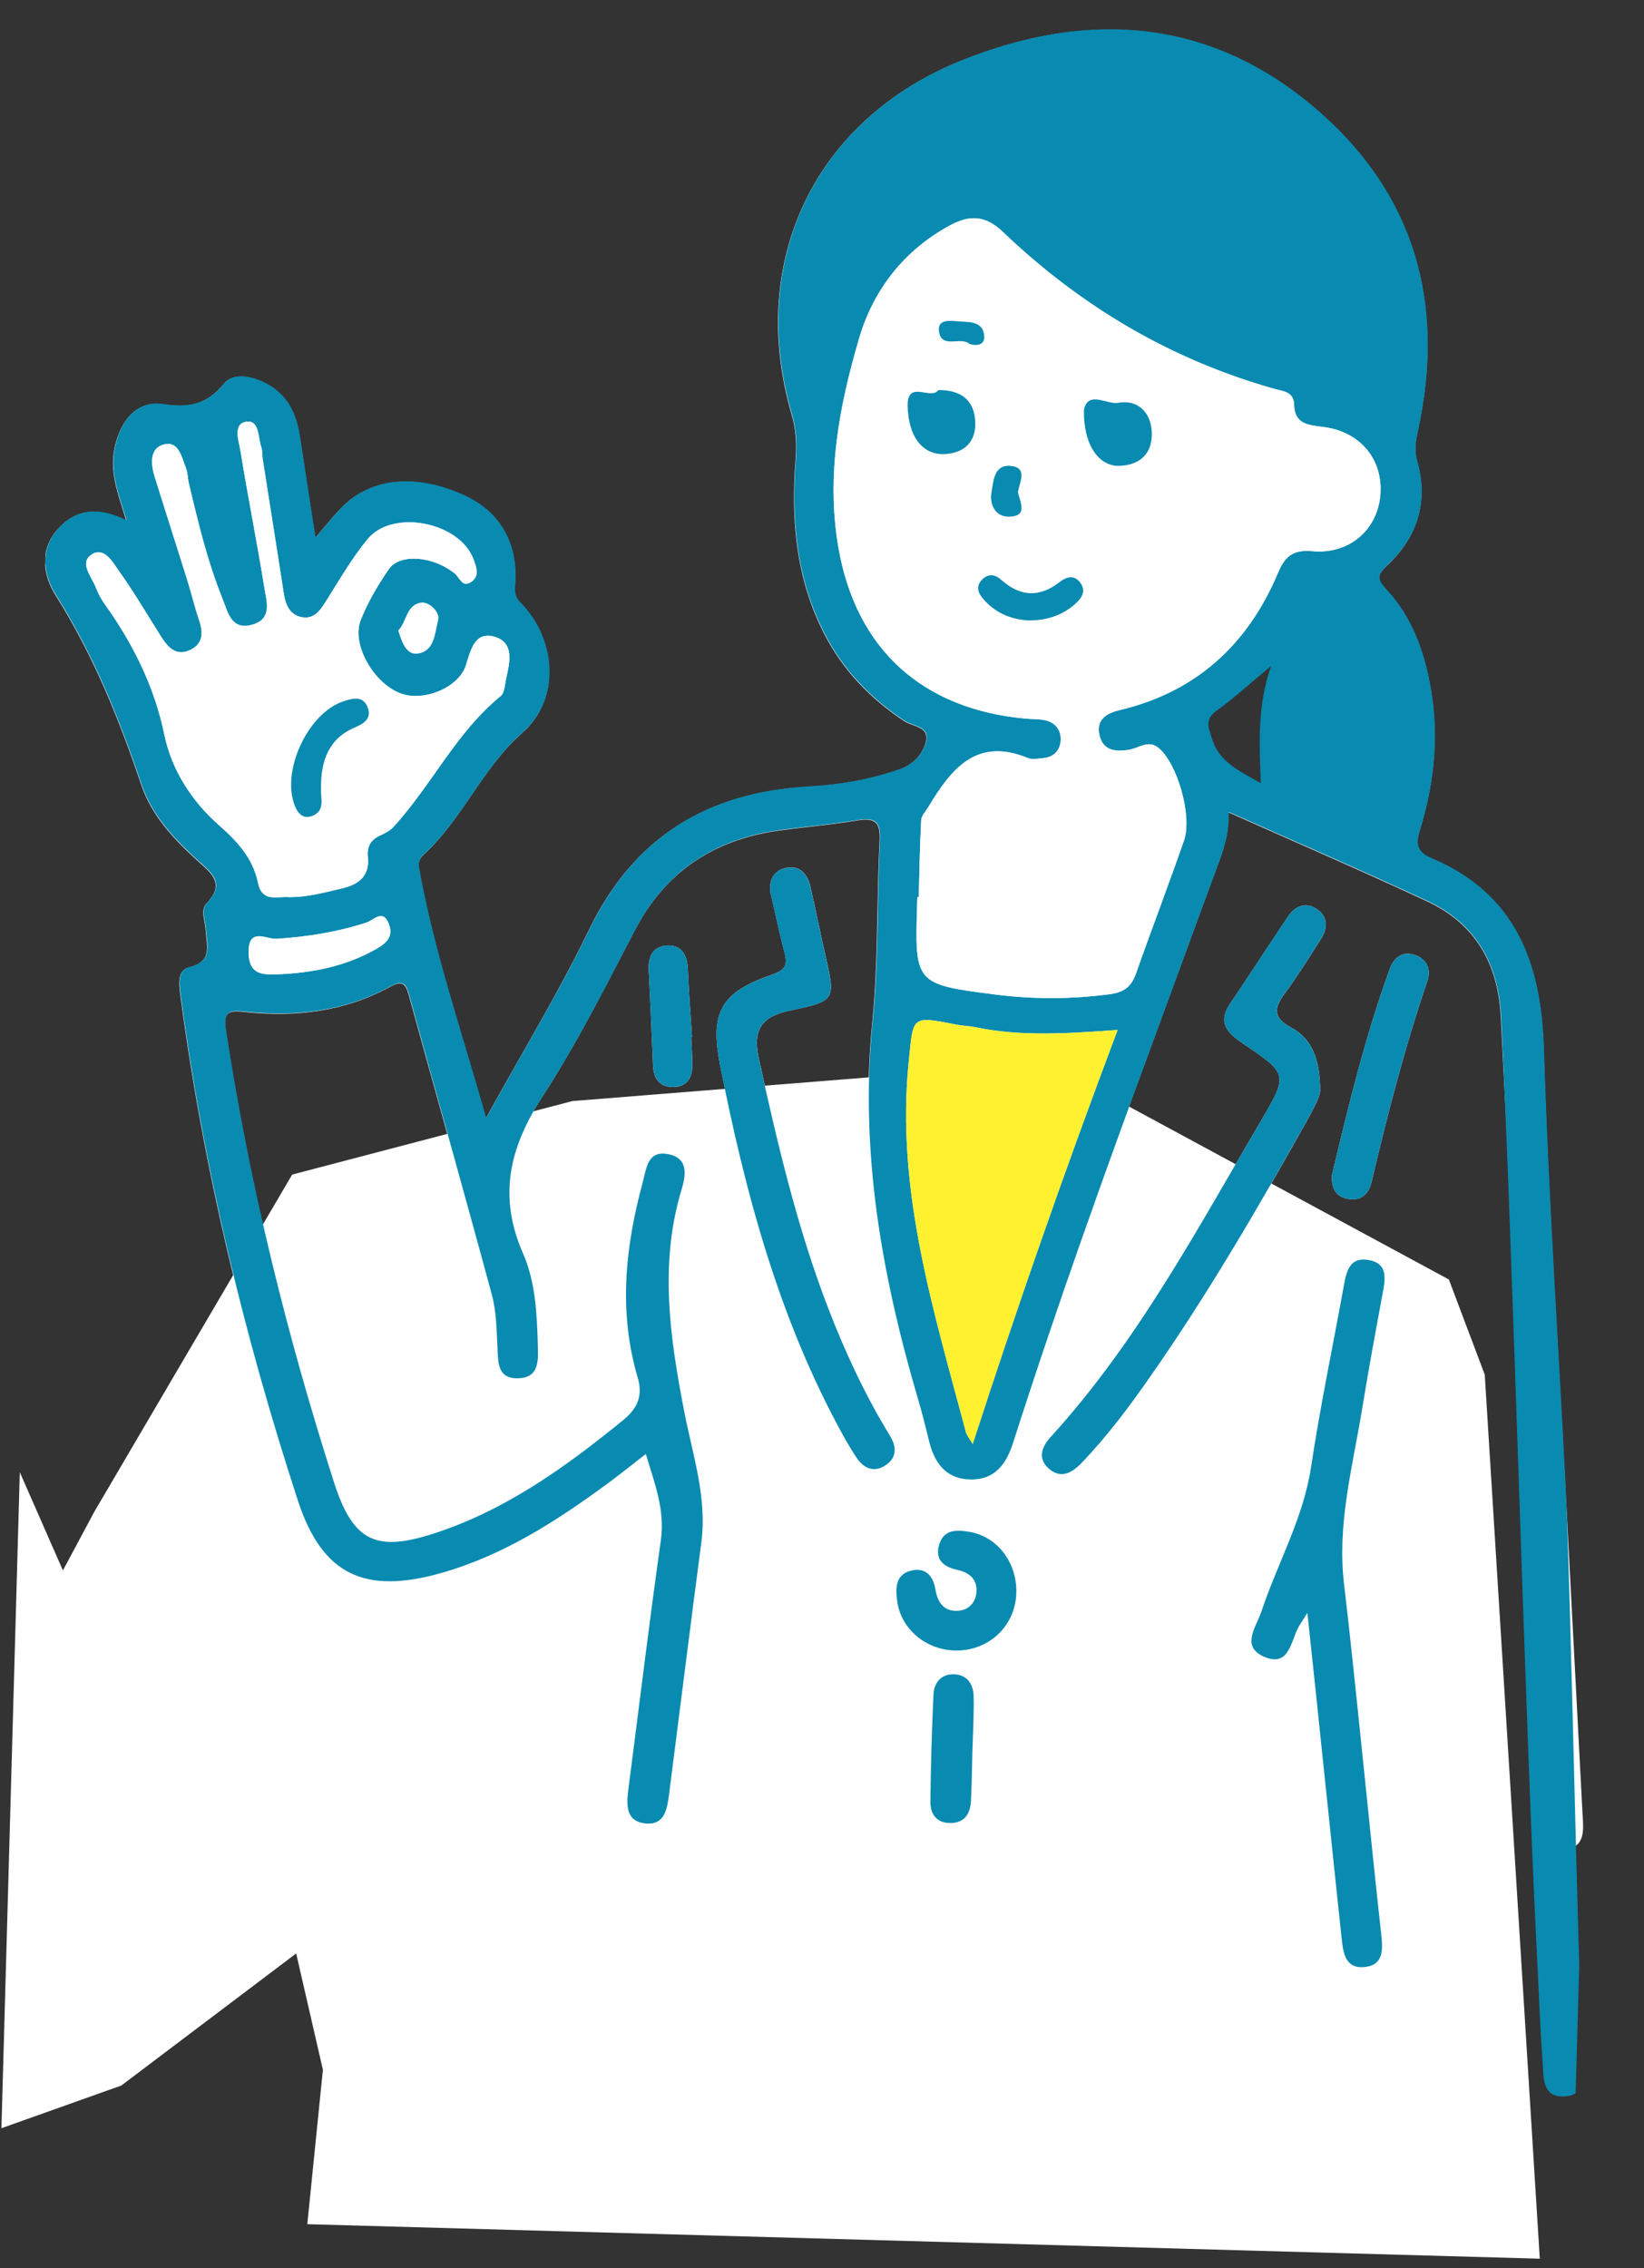 <svg width="108" height="149" viewBox="0 0 108 149" fill="none" xmlns="http://www.w3.org/2000/svg">
<rect x="0" y="0" width="108" height="149" fill="#333333" stroke="none"/>
<g clip-path="url(#clip0_75_3695)">
<path d="M68.873 69.832L95.182 84.057L97.538 90.307L102.201 165.212L82.219 166.061L18.495 162.883L21.212 135.972L19.456 128.333L7.971 137.009L-5.941 141.963L-10.1 139.88L-15.85 124.259L-21.638 89.802L-2.74 87.517L4.133 103.169L6.209 99.292L19.194 77.164L37.6 72.335L68.873 69.832Z" fill="white"/>
<path fill-rule="evenodd" clip-rule="evenodd" d="M34.202 69.407C33.46 70.711 32.702 72.047 31.935 73.436L31.914 73.459C31.462 71.85 30.994 70.283 30.535 68.743C29.351 64.778 28.22 60.984 27.518 57.068C27.428 56.542 27.637 56.328 27.924 56.056C29.124 54.935 30.038 53.598 30.958 52.253C31.952 50.798 32.953 49.334 34.329 48.124C36.855 45.897 36.489 41.982 34.219 39.654C33.832 39.253 33.783 38.976 33.826 38.457C34.052 35.736 32.831 33.636 30.506 32.569C27.315 31.1 24.36 31.383 22.425 33.367C22.083 33.716 21.769 34.089 21.372 34.561C21.175 34.794 20.959 35.051 20.709 35.34C20.601 34.636 20.496 33.962 20.395 33.308C20.146 31.701 19.916 30.218 19.695 28.732C19.452 27.106 18.807 25.793 17.202 25.079C16.32 24.685 15.268 24.542 14.726 25.197C13.584 26.573 12.468 26.826 10.665 26.561C8.902 26.297 7.817 27.789 7.495 29.598C7.261 30.928 7.651 32.163 8.102 33.593C8.164 33.793 8.228 33.996 8.292 34.203C6.49 33.309 4.985 33.417 3.786 34.776C2.566 36.159 2.832 37.806 3.665 39.128C6.118 43.028 7.82 47.224 9.283 51.568C9.958 53.571 11.421 55.142 12.993 56.562C13.045 56.609 13.098 56.656 13.15 56.703C13.957 57.419 14.751 58.125 13.586 59.327C13.263 59.66 13.35 60.115 13.436 60.565C13.47 60.745 13.505 60.924 13.512 61.094C13.52 61.267 13.54 61.442 13.559 61.615C13.654 62.444 13.743 63.231 12.405 63.56C11.627 63.751 11.755 64.691 11.851 65.398C11.858 65.446 11.864 65.493 11.87 65.538C13.368 76.799 16.026 87.805 19.542 98.586C21.155 103.522 23.974 104.786 29.016 103.347C33.035 102.201 36.5 99.975 39.832 97.531C40.359 97.144 40.876 96.738 41.444 96.294C41.747 96.056 42.064 95.808 42.405 95.545C42.486 95.817 42.57 96.085 42.653 96.35C43.161 97.977 43.635 99.494 43.392 101.223C42.863 104.966 42.387 108.718 41.911 112.47C41.699 114.141 41.487 115.812 41.27 117.481C41.136 118.533 41.026 119.703 42.428 119.819C43.671 119.922 43.813 118.817 43.937 117.86L43.941 117.832C44.141 116.258 44.341 114.684 44.541 113.11C45.037 109.194 45.534 105.277 46.051 101.366C46.352 99.088 45.854 96.909 45.359 94.742C45.21 94.088 45.061 93.436 44.934 92.782C43.99 87.901 43.275 83.071 44.751 78.18C45.038 77.234 45.202 76.139 43.943 75.86C42.701 75.586 42.495 76.461 42.285 77.352C42.253 77.489 42.221 77.626 42.185 77.76C41.044 81.998 40.605 86.24 41.874 90.529C42.215 91.687 41.888 92.527 40.916 93.32C37.181 96.365 33.303 99.16 28.68 100.704C24.725 102.022 23.192 101.371 21.918 97.398C18.81 87.695 16.372 77.821 14.834 67.731C14.652 66.529 14.966 66.359 16.03 66.478C19.39 66.847 22.645 66.463 25.65 64.817C26.446 64.385 26.658 64.651 26.864 65.403C27.556 67.923 28.256 70.441 28.956 72.958C30.079 77 31.203 81.041 32.293 85.091C32.546 86.029 32.59 87.029 32.634 88.016C32.642 88.179 32.649 88.341 32.657 88.503C32.661 88.581 32.664 88.66 32.668 88.74C32.705 89.645 32.743 90.58 33.968 90.573C35.378 90.566 35.343 89.446 35.313 88.459C35.312 88.416 35.31 88.375 35.309 88.333C35.248 86.302 35.144 84.204 34.338 82.368C32.677 78.591 33.452 75.385 35.628 72.044C37.573 69.053 39.23 65.869 40.881 62.694C41.16 62.158 41.439 61.622 41.719 61.088C43.73 57.243 46.906 55.172 51.125 54.571C51.857 54.466 52.593 54.381 53.328 54.296C54.337 54.179 55.345 54.063 56.345 53.896C57.544 53.694 57.846 54.08 57.785 55.263C57.706 56.793 57.676 58.327 57.645 59.86C57.596 62.313 57.547 64.766 57.302 67.2C56.445 75.696 57.915 83.86 60.288 91.943C60.556 92.847 60.786 93.763 61.008 94.678C61.358 96.121 62.116 97.185 63.719 97.218C65.322 97.25 66.077 96.232 66.535 94.799C69.404 85.811 72.598 76.933 75.861 68.082C76.411 66.592 76.956 65.101 77.502 63.61C78.277 61.492 79.051 59.374 79.837 57.261C79.855 57.214 79.872 57.167 79.89 57.119C80.32 55.962 80.75 54.808 80.697 53.364C82.096 53.989 83.482 54.602 84.857 55.209C87.861 56.537 90.812 57.842 93.738 59.206C96.912 60.683 98.415 63.306 98.59 66.786C99.192 78.635 99.811 90.485 100.431 102.335C100.607 105.717 100.784 109.099 100.961 112.481C100.998 113.201 101.031 113.92 101.065 114.64C101.134 116.145 101.203 117.65 101.315 119.152C101.324 119.273 101.329 119.401 101.335 119.531C101.376 120.496 101.424 121.608 102.834 121.48C104.103 121.364 104.034 120.282 103.973 119.338C103.967 119.243 103.961 119.15 103.957 119.059C103.751 115.052 103.539 111.045 103.327 107.039C103.15 103.7 102.972 100.361 102.8 97.022C102.661 94.343 102.511 91.664 102.361 88.985C101.987 82.296 101.613 75.607 101.405 68.914C101.23 63.243 99.545 58.719 93.991 56.384C92.853 55.905 93.069 55.191 93.308 54.4C93.322 54.35 93.337 54.301 93.352 54.252C94.222 51.3 94.512 48.313 93.98 45.254C93.556 42.81 92.751 40.543 91.035 38.714C90.412 38.051 90.486 37.748 91.124 37.149C93.096 35.292 93.841 33.007 93.095 30.344C92.903 29.665 92.973 29.038 93.122 28.368C95.008 19.835 92.861 12.502 86.106 6.895C79.197 1.158 71.324 0.736 63.232 3.957C53.501 7.83 49.084 17.161 52 27.22C52.293 28.218 52.347 29.166 52.266 30.195C51.953 34.148 52.292 38.009 54.137 41.62C55.365 44.025 57.16 45.889 59.405 47.377C59.556 47.476 59.751 47.547 59.949 47.62C60.47 47.81 61.013 48.008 60.825 48.744C60.61 49.586 59.971 50.246 59.065 50.562C57.138 51.231 55.135 51.573 53.117 51.687C46.477 52.059 41.641 54.98 38.686 61.101C37.343 63.88 35.814 66.571 34.202 69.407ZM85.543 106.521C85.626 106.389 85.737 106.216 85.888 105.973L85.895 105.981C86.039 107.306 86.179 108.588 86.316 109.84C86.666 113.056 86.995 116.071 87.317 119.083C87.32 119.11 87.323 119.137 87.326 119.164C87.426 120.107 87.541 121.189 88.759 121.108C90.162 121.017 90.036 119.877 89.916 118.798C89.687 116.78 89.474 114.76 89.262 112.74C88.961 109.87 88.659 107 88.31 104.137C87.928 101.018 88.491 98.013 89.053 95.007C89.208 94.181 89.363 93.356 89.498 92.528C89.909 90.002 90.373 87.486 90.841 84.971C91.027 83.977 91.189 82.971 89.854 82.775C88.669 82.605 88.456 83.54 88.293 84.453C88.056 85.763 87.806 87.07 87.557 88.377C87.05 91.038 86.542 93.698 86.138 96.376C85.808 98.584 84.972 100.6 84.137 102.615C83.688 103.698 83.239 104.781 82.869 105.893C82.802 106.095 82.706 106.308 82.609 106.524C82.221 107.388 81.807 108.308 83.055 108.849C84.327 109.403 84.675 108.484 85.009 107.605C85.096 107.375 85.182 107.148 85.284 106.951C85.34 106.841 85.405 106.738 85.543 106.521ZM85.909 73.533C86.341 72.761 86.728 71.981 86.721 71.656L86.725 71.656C86.715 69.537 86.162 68.226 84.814 67.503C83.55 66.822 83.726 66.169 84.435 65.215C85.144 64.257 85.785 63.246 86.426 62.236C86.543 62.05 86.661 61.865 86.779 61.68C87.225 60.974 87.262 60.228 86.504 59.724C85.743 59.215 85.077 59.526 84.602 60.231C83.965 61.181 83.333 62.137 82.702 63.093C82.07 64.048 81.439 65.004 80.801 65.954C79.954 67.217 80.67 67.887 81.67 68.564C84.596 70.541 84.627 70.587 82.867 73.582C82.251 74.629 81.642 75.68 81.033 76.732C77.457 82.903 73.879 89.078 69.027 94.402C68.403 95.087 68.162 95.859 68.944 96.514C69.717 97.161 70.431 96.759 71.058 96.106C72.743 94.351 74.194 92.403 75.581 90.416C79.366 85 82.687 79.296 85.909 73.533ZM51.674 57.009C50.825 57.168 50.486 57.825 50.621 58.689L50.629 58.685C50.726 59.104 50.82 59.523 50.913 59.943C51.112 60.837 51.312 61.73 51.547 62.615C51.764 63.433 51.531 63.752 50.707 64.037C47.342 65.198 46.623 66.517 47.306 69.97C48.964 78.386 51.171 86.619 55.341 94.204C55.631 94.731 55.941 95.256 56.276 95.76C56.752 96.472 57.422 96.758 58.175 96.26C58.923 95.765 58.923 95.063 58.468 94.319C56.849 91.668 55.542 88.872 54.425 85.975C52.357 80.62 51.058 75.059 49.834 69.468C49.423 67.59 50.1 66.76 51.925 66.381C54.901 65.763 54.884 65.688 54.23 62.795L54.226 62.779C54.067 62.081 53.918 61.379 53.769 60.678C53.597 59.867 53.424 59.055 53.236 58.246C53.051 57.445 52.56 56.843 51.674 57.009ZM91.313 63.62C89.696 68.044 88.59 72.613 87.5 77.21C87.464 77.927 87.653 78.558 88.456 78.742C89.331 78.945 89.891 78.523 90.094 77.676C91.147 73.232 92.277 68.81 93.757 64.484C94.031 63.68 93.743 62.974 92.885 62.718C92.116 62.49 91.572 62.913 91.313 63.62ZM58.938 105.178C59.175 107.004 60.793 108.384 62.729 108.43C64.818 108.484 66.528 107.013 66.743 104.978C66.964 102.873 65.644 100.977 63.701 100.639C62.864 100.494 62.001 100.454 61.7 101.464C61.409 102.446 61.968 102.937 62.904 103.137C63.716 103.31 64.254 103.8 64.136 104.69C64.049 105.357 63.565 105.794 62.903 105.825C62.012 105.865 61.591 105.264 61.459 104.453C61.303 103.503 60.786 102.936 59.817 103.194C58.815 103.458 58.827 104.343 58.938 105.178ZM63.861 116.003C63.868 115.687 63.876 115.37 63.884 115.054L63.884 115.058C63.893 114.654 63.908 114.249 63.922 113.845C63.952 113.038 63.982 112.231 63.961 111.427C63.939 110.607 63.502 109.982 62.596 109.997C61.796 110.007 61.358 110.576 61.325 111.313C61.215 113.665 61.141 116.017 61.12 118.371C61.114 119.199 61.548 119.799 62.486 119.768C63.425 119.738 63.743 119.101 63.786 118.282C63.828 117.524 63.844 116.763 63.861 116.003ZM45.462 68.121L45.462 68.117C45.462 68.118 45.462 68.12 45.462 68.121ZM45.462 68.117C45.458 68.117 45.428 68.116 45.409 68.119C45.417 68.321 45.427 68.523 45.437 68.725C45.458 69.129 45.478 69.532 45.48 69.936C45.489 70.788 45.147 71.408 44.213 71.411C43.299 71.409 42.93 70.827 42.897 69.961C42.813 67.877 42.725 65.792 42.616 63.711C42.571 62.845 42.903 62.18 43.777 62.119C44.782 62.05 45.148 62.746 45.187 63.689C45.235 64.8 45.311 65.911 45.387 67.02C45.412 67.386 45.438 67.751 45.462 68.117ZM78.231 47.324L84.046 42.615L84.164 52.969L79.988 51.838L78.231 47.324Z" fill="white"/>
<path d="M31.936 73.435C30.317 67.683 28.513 62.482 27.54 57.044C27.445 56.522 27.654 56.304 27.945 56.032C30.442 53.699 31.703 50.43 34.35 48.1C36.88 45.873 36.514 41.958 34.24 39.63C33.853 39.233 33.804 38.956 33.847 38.434C34.073 35.708 32.857 33.612 30.527 32.545C27.336 31.08 24.381 31.363 22.446 33.343C21.936 33.864 21.485 34.444 20.73 35.316C20.355 32.887 20.027 30.799 19.716 28.708C19.473 27.086 18.828 25.769 17.223 25.055C16.341 24.661 15.293 24.518 14.748 25.173C13.605 26.549 12.489 26.806 10.686 26.537C8.923 26.277 7.834 27.769 7.516 29.575C7.246 31.089 7.792 32.484 8.313 34.179C6.511 33.285 5.006 33.393 3.807 34.752C2.587 36.139 2.853 37.782 3.686 39.104C6.139 43.005 7.841 47.204 9.304 51.544C9.979 53.547 11.442 55.118 13.014 56.538C13.866 57.305 14.849 58.022 13.607 59.303C13.156 59.769 13.505 60.473 13.534 61.071C13.579 62.07 14.049 63.139 12.425 63.536C11.596 63.74 11.794 64.797 11.891 65.514C13.389 76.776 16.047 87.777 19.563 98.562C21.176 103.503 23.991 104.766 29.037 103.324C33.056 102.177 36.521 99.952 39.853 97.507C40.665 96.913 41.446 96.277 42.426 95.521C43.009 97.465 43.696 99.189 43.413 101.199C42.649 106.609 41.995 112.038 41.291 117.458C41.157 118.509 41.047 119.679 42.449 119.795C43.704 119.899 43.837 118.771 43.962 117.808C44.662 112.319 45.351 106.83 46.072 101.342C46.463 98.377 45.502 95.582 44.955 92.758C44.011 87.877 43.297 83.047 44.772 78.156C45.059 77.21 45.223 76.115 43.964 75.836C42.531 75.52 42.477 76.737 42.206 77.736C41.065 81.974 40.626 86.216 41.895 90.505C42.237 91.663 41.913 92.503 40.937 93.296C37.202 96.342 33.324 99.136 28.701 100.68C24.746 101.999 23.213 101.347 21.939 97.374C18.831 87.672 16.394 77.793 14.855 67.708C14.673 66.505 14.983 66.335 16.051 66.454C19.407 66.823 22.662 66.439 25.671 64.794C26.463 64.361 26.679 64.627 26.885 65.379C28.684 71.945 30.54 78.495 32.314 85.067C32.609 86.159 32.621 87.337 32.678 88.479C32.728 89.455 32.653 90.557 33.989 90.549C35.463 90.541 35.359 89.321 35.33 88.309C35.273 86.278 35.169 84.185 34.359 82.344C32.702 78.563 33.474 75.362 35.649 72.021C37.923 68.528 39.802 64.769 41.74 61.064C43.755 57.215 46.927 55.144 51.146 54.547C52.883 54.299 54.636 54.161 56.366 53.872C57.565 53.67 57.867 54.056 57.806 55.239C57.602 59.216 57.726 63.222 57.323 67.176C56.466 75.672 57.936 83.836 60.31 91.919C60.577 92.823 60.807 93.739 61.029 94.654C61.379 96.101 62.137 97.161 63.74 97.194C65.343 97.226 66.098 96.208 66.556 94.776C69.429 85.787 72.62 76.909 75.882 68.058C77.213 64.454 78.515 60.841 79.858 57.237C80.306 56.032 80.773 54.839 80.718 53.34C85.169 55.327 89.494 57.193 93.759 59.183C96.929 60.663 98.432 63.282 98.611 66.762C99.385 81.993 100.187 113.489 100.982 128.72C101.098 130.944 101.17 133.17 101.336 135.391C101.413 136.412 101.259 137.861 102.855 137.719C104.251 137.591 104.027 136.294 103.978 135.298C103.602 127.953 103.201 104.344 102.821 96.998C102.334 87.632 101.718 78.267 101.426 68.89C101.251 63.223 99.566 58.699 94.012 56.36C92.804 55.852 93.122 55.073 93.373 54.228C94.243 51.273 94.533 48.289 94.001 45.23C93.573 42.786 92.772 40.52 91.056 38.69C90.433 38.027 90.511 37.725 91.145 37.125C93.113 35.268 93.862 32.983 93.116 30.32C92.924 29.641 92.994 29.014 93.143 28.344C95.025 19.811 92.878 12.474 86.127 6.871C79.218 1.138 71.345 0.712 63.253 3.933C53.522 7.807 49.105 17.137 52.021 27.196C52.31 28.195 52.368 29.142 52.287 30.171C51.974 34.124 52.313 37.985 54.158 41.596C55.386 44.001 57.181 45.87 59.426 47.353C59.968 47.713 61.101 47.704 60.846 48.72C60.631 49.562 59.992 50.222 59.086 50.538C57.159 51.207 55.156 51.549 53.139 51.663C46.498 52.035 41.662 54.957 38.707 61.077C36.746 65.134 34.389 69.002 31.956 73.412L31.936 73.435ZM60.261 58.928C60.294 58.929 60.326 58.93 60.358 58.931C60.405 57.248 60.428 55.564 60.519 53.882C60.536 53.582 60.82 53.294 60.994 53.006C62.484 50.535 64.131 48.397 67.539 49.803C67.828 49.921 68.208 49.838 68.546 49.803C69.258 49.733 69.661 49.278 69.684 48.608C69.71 47.939 69.314 47.458 68.64 47.313C68.248 47.229 67.834 47.25 67.428 47.214C60.604 46.61 56.227 42.661 55.075 35.931C54.267 31.232 55.139 26.625 56.46 22.168C57.392 19.024 59.409 16.426 62.427 14.797C63.68 14.121 64.727 14.13 65.874 15.225C70.976 20.108 76.895 23.626 83.724 25.549C84.264 25.702 84.994 25.718 85.015 26.576C85.043 27.896 85.96 27.921 86.971 28.055C89.41 28.382 90.874 30.225 90.68 32.53C90.487 34.793 88.659 36.431 86.217 36.209C84.921 36.092 84.408 36.569 83.956 37.636C81.978 42.342 78.582 45.462 73.543 46.654C72.635 46.868 71.997 47.317 72.237 48.318C72.478 49.303 73.243 49.401 74.156 49.261C74.78 49.164 75.413 48.605 76.057 49.094C77.317 50.055 78.348 53.587 77.783 55.215C76.763 58.142 75.656 61.033 74.628 63.956C74.324 64.82 73.843 65.192 72.893 65.316C70.395 65.644 67.902 65.652 65.422 65.339C60.085 64.663 60.09 64.627 60.254 59.334C60.258 59.2 60.261 59.062 60.265 58.929L60.261 58.928ZM18.936 58.936C18.26 58.868 17.216 59.314 16.952 58.012C16.623 56.399 15.603 55.283 14.406 54.231C12.583 52.63 11.275 50.584 10.792 48.253C10.13 45.064 8.737 42.297 6.885 39.697C6.65 39.37 6.449 39.007 6.31 38.629C6.041 37.908 5.189 37.007 5.989 36.449C6.833 35.859 7.412 36.947 7.838 37.548C8.815 38.918 9.663 40.379 10.566 41.8C11.029 42.528 11.575 43.16 12.531 42.679C13.346 42.267 13.354 41.557 13.084 40.762C12.78 39.869 12.566 38.946 12.282 38.045C11.577 35.792 10.852 33.548 10.152 31.296C9.898 30.473 9.833 29.456 10.742 29.206C11.748 28.929 11.928 30.042 12.217 30.761C12.338 31.069 12.324 31.425 12.404 31.752C13.011 34.31 13.626 36.868 14.606 39.315C14.97 40.226 15.188 41.458 16.613 41.027C17.906 40.637 17.504 39.485 17.366 38.616C16.885 35.62 16.285 32.644 15.8 29.651C15.693 28.99 15.285 27.887 16.126 27.715C17.053 27.53 16.935 28.72 17.16 29.368C17.247 29.618 17.214 29.905 17.256 30.17C17.714 33.102 18.185 36.033 18.635 38.964C18.759 39.763 19.048 40.453 19.914 40.559C20.687 40.653 21.066 40.043 21.444 39.448C22.306 38.08 23.121 36.666 24.142 35.424C25.789 33.411 30.207 34.297 31.105 36.75C31.29 37.254 31.521 37.833 30.962 38.223C30.362 38.641 30.206 37.951 29.881 37.682C28.471 36.535 26.272 36.335 25.545 37.387C24.821 38.434 24.161 39.56 23.693 40.741C23.055 42.367 24.606 44.992 26.409 45.586C27.93 46.087 30.161 45.138 30.607 43.702C30.923 42.691 31.193 41.465 32.474 41.829C33.807 42.212 33.486 43.518 33.246 44.583C33.158 44.978 33.147 45.514 32.889 45.726C29.952 48.124 28.349 51.599 25.837 54.334C25.615 54.575 25.293 54.741 24.989 54.878C24.364 55.169 24.093 55.576 24.166 56.313C24.286 57.526 23.596 58.107 22.444 58.367C21.324 58.62 20.223 58.951 18.932 58.935L18.936 58.936ZM63.902 94.864C63.646 94.431 63.504 94.277 63.457 94.093C61.34 86.102 58.828 78.186 59.701 69.71C60.007 66.739 59.833 66.722 62.866 67.318C63.261 67.394 63.672 67.397 64.067 67.481C67.095 68.11 70.158 67.894 73.421 67.661C70.001 76.735 66.901 85.595 63.902 94.86L63.902 94.864ZM18.218 64.006C17.202 64.055 16.355 63.999 16.329 62.597C16.296 60.884 17.511 61.721 18.162 61.678C20.187 61.548 22.157 61.233 24.087 60.605C24.55 60.456 25.156 59.677 25.546 60.711C25.844 61.498 25.426 61.929 24.766 62.313C22.732 63.49 20.515 63.919 18.214 64.01L18.218 64.006ZM82.829 51.454C81.334 50.601 80.051 50.021 79.61 48.499C79.428 47.877 79.103 47.287 79.883 46.721C81.047 45.88 82.114 44.903 83.502 43.752C82.601 46.366 82.722 48.715 82.829 51.454ZM26.159 41.418C26.706 40.894 26.673 39.74 27.656 39.589C28.194 39.506 28.925 40.217 28.785 40.74C28.563 41.558 28.57 42.788 27.428 42.939C26.707 43.033 26.409 42.237 26.163 41.418L26.159 41.418Z" fill="#098AB1"/>
<path d="M85.888 105.973C86.402 110.7 87.671 123.021 88.123 127.206C88.226 128.167 88.312 129.314 89.565 129.231C90.968 129.141 90.841 127.996 90.721 126.922C90.167 122.035 88.897 109.008 88.302 104.128C87.816 100.153 88.863 96.362 89.49 92.519C89.901 89.994 90.365 87.478 90.833 84.962C91.019 83.973 91.181 82.963 89.846 82.767C88.662 82.592 88.453 83.528 88.285 84.445C87.566 88.419 86.729 92.378 86.13 96.368C85.618 99.763 83.916 102.703 82.861 105.885C82.525 106.894 81.49 108.164 83.047 108.841C84.656 109.539 84.787 107.895 85.276 106.942C85.366 106.77 85.48 106.607 85.88 105.965L85.888 105.973Z" fill="#098AB1"/>
<path d="M86.721 71.655C86.715 69.54 86.158 68.23 84.81 67.502C83.542 66.822 83.722 66.169 84.431 65.215C85.271 64.081 86.019 62.872 86.775 61.679C87.225 60.974 87.262 60.228 86.5 59.723C85.743 59.219 85.073 59.525 84.598 60.231C83.323 62.131 82.072 64.053 80.797 65.954C79.95 67.217 80.666 67.886 81.666 68.564C84.588 70.541 84.619 70.586 82.863 73.582C78.635 80.779 74.702 88.171 69.023 94.402C68.399 95.087 68.154 95.859 68.94 96.514C69.713 97.161 70.427 96.759 71.054 96.106C72.739 94.351 74.19 92.406 75.577 90.415C79.362 84.996 82.679 79.292 85.905 73.532C86.337 72.761 86.724 71.98 86.716 71.655L86.721 71.655Z" fill="#098AB1"/>
<path d="M50.625 58.689C50.929 60 51.197 61.319 51.543 62.619C51.759 63.437 51.527 63.755 50.703 64.041C47.337 65.206 46.619 66.521 47.302 69.974C48.964 78.39 51.171 86.623 55.337 94.208C55.627 94.739 55.937 95.263 56.272 95.764C56.748 96.479 57.418 96.762 58.171 96.263C58.919 95.769 58.919 95.07 58.464 94.323C56.845 91.676 55.538 88.875 54.421 85.978C52.357 80.624 51.059 75.059 49.829 69.472C49.415 67.589 50.096 66.764 51.921 66.384C54.902 65.765 54.88 65.691 54.222 62.783C53.882 61.276 53.583 59.757 53.231 58.25C53.043 57.449 52.552 56.847 51.67 57.013C50.821 57.172 50.486 57.828 50.621 58.693L50.625 58.689Z" fill="#098AB1"/>
<path d="M87.5 77.21C87.46 77.927 87.649 78.557 88.456 78.742C89.331 78.945 89.895 78.522 90.094 77.675C91.147 73.232 92.277 68.81 93.757 64.484C94.032 63.679 93.747 62.977 92.885 62.718C92.116 62.49 91.572 62.913 91.313 63.62C89.696 68.044 88.586 72.612 87.5 77.21Z" fill="#098AB1"/>
<path d="M62.729 108.43C64.819 108.48 66.524 107.009 66.743 104.978C66.964 102.873 65.644 100.977 63.701 100.639C62.868 100.494 62.005 100.454 61.701 101.464C61.405 102.446 61.964 102.937 62.905 103.137C63.716 103.31 64.254 103.8 64.136 104.69C64.049 105.357 63.566 105.794 62.903 105.825C62.009 105.865 61.591 105.264 61.459 104.453C61.303 103.507 60.787 102.936 59.817 103.194C58.815 103.462 58.827 104.343 58.938 105.178C59.179 107 60.798 108.38 62.729 108.43Z" fill="#098AB1"/>
<path d="M63.88 115.054C63.914 113.845 63.992 112.634 63.961 111.423C63.939 110.602 63.498 109.981 62.596 109.993C61.8 110.003 61.362 110.571 61.325 111.309C61.215 113.66 61.146 116.013 61.121 118.366C61.114 119.194 61.548 119.795 62.487 119.764C63.425 119.733 63.748 119.093 63.787 118.278C63.841 117.204 63.855 116.129 63.877 115.05L63.88 115.054Z" fill="#098AB1"/>
<path d="M45.462 68.117C45.369 66.641 45.256 65.164 45.187 63.685C45.144 62.746 44.782 62.046 43.777 62.115C42.903 62.176 42.572 62.841 42.616 63.706C42.725 65.788 42.813 67.873 42.897 69.957C42.934 70.819 43.3 71.406 44.213 71.406C45.147 71.408 45.493 70.789 45.48 69.932C45.473 69.327 45.433 68.721 45.409 68.115C45.425 68.116 45.441 68.116 45.462 68.113L45.462 68.117Z" fill="#098AB1"/>
<path d="M60.261 58.928C60.257 59.062 60.254 59.2 60.25 59.334C60.086 64.627 60.081 64.663 65.418 65.339C67.898 65.656 70.391 65.644 72.889 65.316C73.839 65.192 74.32 64.82 74.624 63.956C75.656 61.033 76.763 58.142 77.779 55.215C78.344 53.586 77.317 50.055 76.053 49.094C75.409 48.605 74.776 49.164 74.152 49.26C73.239 49.401 72.47 49.307 72.233 48.318C71.989 47.317 72.631 46.872 73.538 46.654C78.578 45.462 81.974 42.342 83.952 37.636C84.4 36.568 84.916 36.092 86.213 36.209C88.655 36.427 90.483 34.793 90.676 32.53C90.87 30.225 89.406 28.378 86.967 28.055C85.96 27.921 85.043 27.896 85.011 26.576C84.99 25.718 84.255 25.702 83.72 25.549C76.891 23.622 70.972 20.104 65.87 15.225C64.723 14.13 63.676 14.121 62.423 14.796C59.405 16.421 57.388 19.024 56.456 22.168C55.134 26.625 54.263 31.232 55.07 35.931C56.223 42.661 60.6 46.61 67.424 47.214C67.829 47.25 68.24 47.229 68.636 47.313C69.314 47.458 69.706 47.939 69.68 48.608C69.653 49.277 69.254 49.733 68.542 49.803C68.208 49.834 67.824 49.921 67.535 49.803C64.127 48.397 62.48 50.535 60.99 53.006C60.816 53.294 60.532 53.582 60.515 53.882C60.424 55.564 60.401 57.248 60.354 58.931C60.322 58.93 60.289 58.929 60.257 58.928L60.261 58.928ZM71.208 26.934C71.468 25.622 72.732 26.599 73.438 26.465C74.72 26.228 75.626 27.073 75.665 28.442C75.7 29.815 74.871 30.56 73.538 30.604C72.148 30.65 71.163 29.153 71.208 26.934ZM61.642 25.621C63.141 25.61 64.019 26.296 64.068 27.738C64.111 28.982 63.4 29.729 62.13 29.823C60.641 29.932 59.664 28.712 59.628 26.653C59.6 24.902 61.176 26.326 61.643 25.617L61.642 25.621ZM67.604 40.761C66.481 40.697 65.493 40.317 64.716 39.487C64.337 39.083 64.005 38.611 64.512 38.077C64.913 37.654 65.378 37.732 65.766 38.084C67.006 39.198 68.275 39.27 69.594 38.243C70.08 37.867 70.599 37.739 70.989 38.314C71.371 38.881 71.022 39.338 70.585 39.711C69.728 40.451 68.717 40.751 67.6 40.757L67.604 40.761ZM66.872 32.338C67.012 33.008 67.558 33.928 66.275 33.945C65.389 33.957 64.998 33.151 65.133 32.371C65.255 31.648 65.294 30.52 66.364 30.611C67.559 30.713 66.972 31.671 66.872 32.338ZM63.664 22.584C63.129 22.094 61.872 22.924 61.688 21.811C61.538 20.901 62.479 21.082 63.022 21.117C63.727 21.165 64.651 21.11 64.654 22.169C64.657 22.624 64.19 22.777 63.66 22.584L63.664 22.584Z" fill="white"/>
<path d="M18.936 58.936C20.231 58.952 21.328 58.625 22.448 58.368C23.6 58.108 24.29 57.526 24.17 56.313C24.097 55.576 24.368 55.17 24.993 54.879C25.297 54.737 25.619 54.571 25.841 54.334C28.349 51.599 29.956 48.124 32.893 45.726C33.151 45.514 33.162 44.978 33.25 44.583C33.49 43.518 33.811 42.212 32.478 41.83C31.197 41.465 30.923 42.692 30.611 43.702C30.161 45.138 27.934 46.087 26.413 45.586C24.614 44.992 23.059 42.371 23.697 40.741C24.161 39.561 24.825 38.434 25.549 37.387C26.276 36.336 28.476 36.535 29.885 37.682C30.21 37.947 30.366 38.637 30.966 38.224C31.529 37.833 31.297 37.259 31.109 36.75C30.206 34.298 25.793 33.412 24.146 35.424C23.125 36.666 22.31 38.084 21.448 39.449C21.069 40.047 20.691 40.657 19.918 40.559C19.052 40.454 18.763 39.76 18.639 38.965C18.193 36.029 17.718 33.102 17.26 30.171C17.218 29.905 17.251 29.618 17.164 29.368C16.939 28.721 17.057 27.53 16.13 27.716C15.285 27.887 15.697 28.991 15.804 29.651C16.29 32.644 16.889 35.62 17.37 38.617C17.508 39.485 17.91 40.637 16.616 41.027C15.192 41.458 14.978 40.227 14.61 39.315C13.626 36.868 13.011 34.31 12.408 31.753C12.332 31.426 12.346 31.065 12.221 30.761C11.932 30.043 11.756 28.925 10.745 29.206C9.837 29.457 9.902 30.473 10.155 31.296C10.856 33.548 11.581 35.793 12.286 38.045C12.566 38.946 12.784 39.869 13.088 40.763C13.358 41.557 13.35 42.272 12.535 42.679C11.579 43.16 11.029 42.528 10.57 41.801C9.667 40.379 8.819 38.919 7.842 37.548C7.412 36.947 6.833 35.86 5.992 36.449C5.193 37.007 6.045 37.912 6.313 38.63C6.453 39.007 6.658 39.37 6.889 39.697C8.741 42.298 10.134 45.064 10.796 48.253C11.28 50.584 12.587 52.63 14.41 54.231C15.603 55.283 16.627 56.4 16.956 58.012C17.22 59.318 18.264 58.868 18.94 58.936L18.936 58.936ZM21.087 51.811C21.038 52.398 21.416 53.294 20.464 53.62C19.858 53.827 19.521 53.383 19.314 52.788C18.529 50.502 20.288 46.812 22.562 46.076C23.144 45.889 23.812 45.676 24.136 46.428C24.445 47.151 23.976 47.511 23.335 47.778C21.602 48.505 21.07 49.951 21.087 51.811Z" fill="white"/>
<path d="M63.902 94.864C66.905 85.599 70.001 76.739 73.421 67.665C70.158 67.898 67.091 68.114 64.067 67.486C63.671 67.401 63.261 67.402 62.866 67.322C59.833 66.726 60.007 66.739 59.701 69.714C58.828 78.186 61.34 86.102 63.456 94.097C63.504 94.277 63.646 94.435 63.902 94.868L63.902 94.864Z" fill="#FFF12F"/>
<path d="M18.218 64.006C20.519 63.916 22.736 63.486 24.77 62.309C25.43 61.925 25.848 61.495 25.55 60.707C25.156 59.673 24.554 60.452 24.091 60.601C22.161 61.23 20.187 61.544 18.166 61.675C17.511 61.717 16.3 60.88 16.333 62.594C16.359 63.999 17.206 64.051 18.223 64.002L18.218 64.006Z" fill="white"/>
<path d="M71.208 26.934C71.162 29.158 72.148 30.651 73.538 30.604C74.871 30.56 75.704 29.816 75.665 28.443C75.63 27.07 74.72 26.224 73.438 26.465C72.728 26.595 71.463 25.622 71.208 26.934Z" fill="#098AB1"/>
<path d="M61.642 25.621C61.18 26.327 59.599 24.906 59.628 26.657C59.664 28.716 60.637 29.937 62.13 29.828C63.4 29.734 64.111 28.986 64.068 27.743C64.019 26.3 63.141 25.614 61.642 25.625L61.642 25.621Z" fill="#098AB1"/>
<path d="M67.604 40.761C68.721 40.755 69.732 40.455 70.589 39.715C71.022 39.342 71.371 38.881 70.993 38.318C70.603 37.743 70.084 37.871 69.598 38.247C68.275 39.274 67.01 39.202 65.77 38.088C65.378 37.736 64.913 37.658 64.516 38.081C64.005 38.615 64.341 39.087 64.72 39.491C65.497 40.321 66.485 40.701 67.608 40.765L67.604 40.761Z" fill="#098AB1"/>
<path d="M66.872 32.334C66.972 31.667 67.559 30.709 66.364 30.607C65.294 30.516 65.255 31.644 65.133 32.367C65.002 33.147 65.389 33.954 66.275 33.942C67.559 33.925 67.012 33.004 66.872 32.334Z" fill="#098AB1"/>
<path d="M63.663 22.584C64.194 22.773 64.661 22.624 64.658 22.169C64.651 21.11 63.727 21.161 63.026 21.117C62.483 21.082 61.542 20.901 61.691 21.811C61.871 22.928 63.133 22.094 63.667 22.584L63.663 22.584Z" fill="#098AB1"/>
<path d="M21.087 51.811C21.07 49.951 21.601 48.509 23.335 47.778C23.972 47.511 24.441 47.147 24.136 46.428C23.816 45.676 23.144 45.889 22.562 46.075C20.288 46.812 18.529 50.501 19.314 52.788C19.517 53.379 19.854 53.826 20.464 53.62C21.42 53.293 21.038 52.398 21.087 51.811Z" fill="#098AB1"/>
</g>
<defs>
<clipPath id="clip0_75_3695">
<rect width="103.271" height="145.571" fill="white" transform="matrix(-1 -0.028 -0.028 1 107.28 2.872)"/>
</clipPath>
</defs>
</svg>
